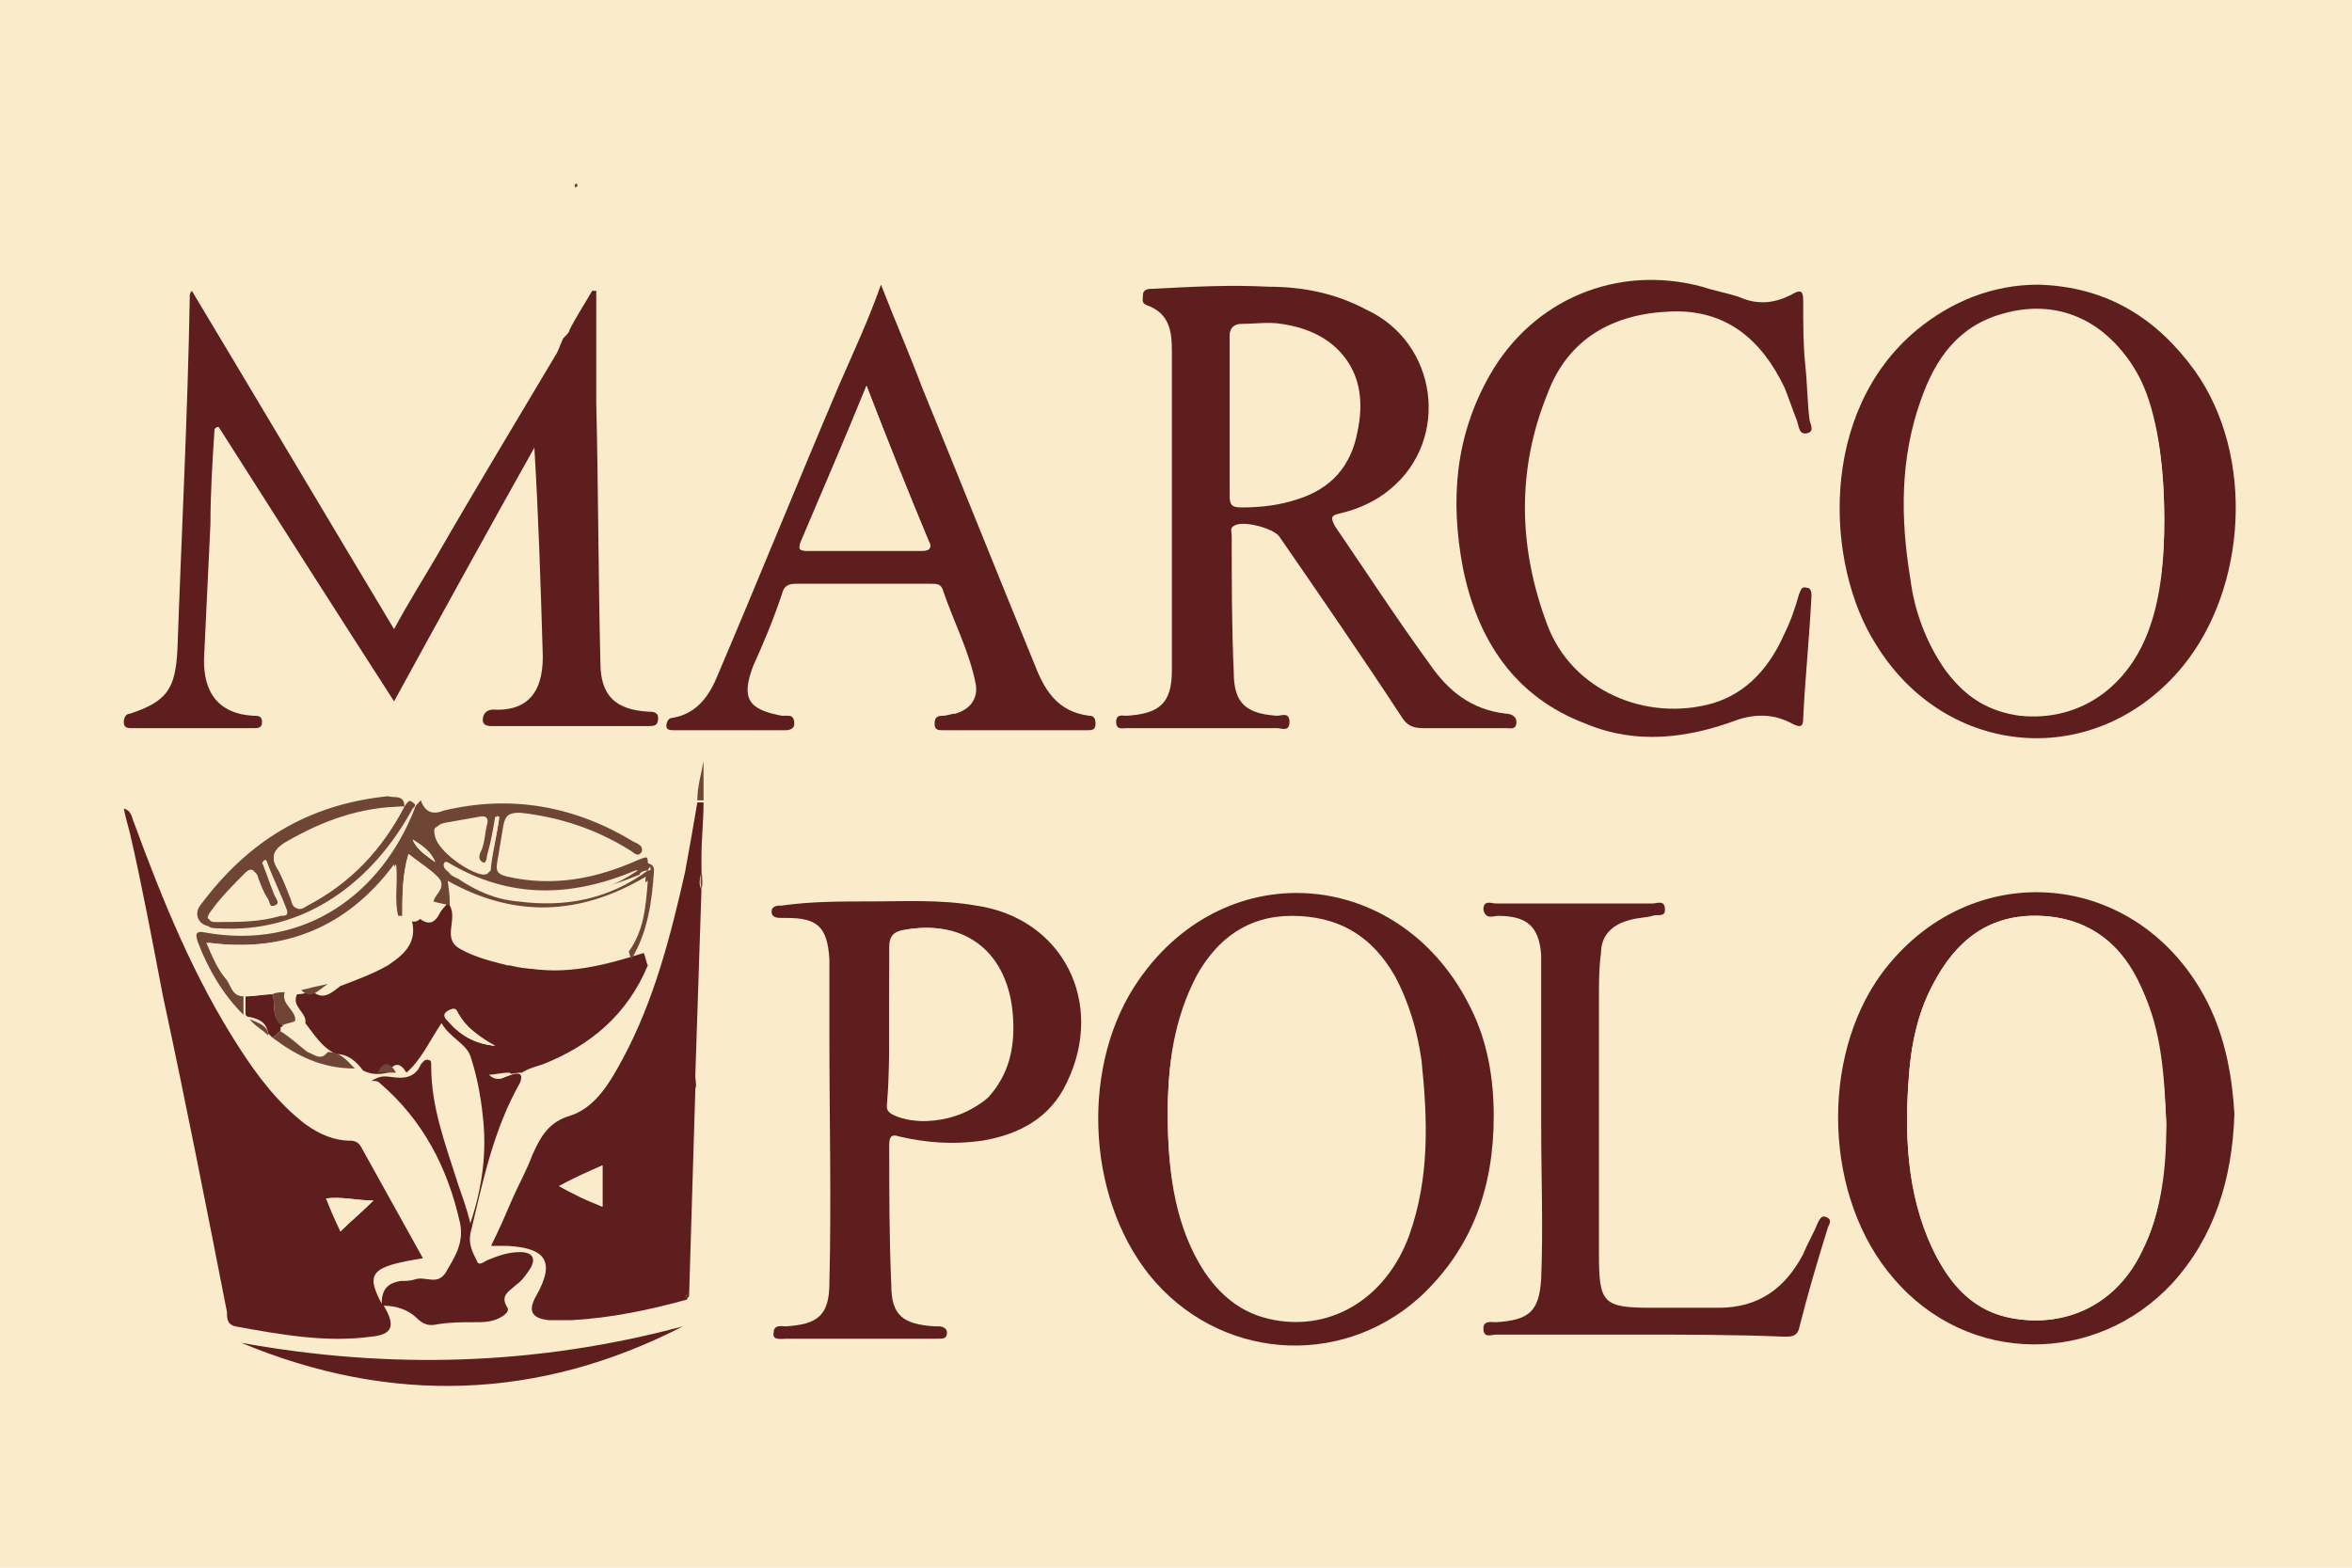 <?xml version="1.0" encoding="utf-8"?>
<!-- Generator: Adobe Illustrator 24.3.0, SVG Export Plug-In . SVG Version: 6.00 Build 0)  -->
<svg version="1.1" id="Layer_1" xmlns="http://www.w3.org/2000/svg" xmlns:xlink="http://www.w3.org/1999/xlink" x="0px" y="0px"
	 width="114px" height="76px" viewBox="0 0 114 76" style="enable-background:new 0 0 114 76;" xml:space="preserve">
<style type="text/css">
	.st0{fill:#FAEBCA;}
	.st1{fill:#5F1E1E;}
	.st2{fill:#6F4535;}
</style>
<rect x="-0.3" y="-3.4" class="st0" width="115.7" height="83.7"/>
<g>
	<path class="st1" d="M24.8,52.1c0.3-0.1,0.6-0.1,0.4,0.4c-1.3,2.3-1.8,4.8-2.4,7.3c-0.1,0.5,0.1,0.9,0.3,1.3c0.1,0.3,0.3,0.1,0.5,0
		c0.5-0.2,1-0.4,1.6-0.4c0.6,0,0.8,0.3,0.5,0.8c-0.2,0.3-0.4,0.6-0.7,0.8c-0.3,0.3-0.8,0.5-0.4,1.1c0.1,0.2-0.2,0.4-0.4,0.5
		c-0.4,0.2-0.8,0.2-1.2,0.2c-0.6,0-1.2,0-1.8,0.1c-0.4,0.1-0.7,0-1-0.3c-0.4-0.4-1-0.6-1.6-0.6c0.6,1,0.4,1.4-0.6,1.5
		c-2.2,0.3-4.4-0.1-6.6-0.5c-0.4-0.1-0.4-0.4-0.4-0.7c-1-5.1-2-10.2-3.1-15.3c-0.5-2.6-1-5.3-1.6-7.9c-0.1-0.4-0.2-0.7-0.3-1.2
		c0.4,0.1,0.4,0.5,0.5,0.7c1.4,3.8,2.9,7.5,5.1,10.9c0.9,1.4,1.9,2.7,3.2,3.7c0.7,0.5,1.4,0.8,2.2,0.8c0.2,0,0.4,0.1,0.5,0.3
		c1,1.8,2,3.6,3,5.4c-2.5,0.4-2.8,0.7-2,2.2c0-0.8,0.4-1,0.9-1.1c0.3,0,0.5,0,0.8-0.1c0.5-0.1,1,0.3,1.4-0.3
		c0.4-0.7,0.9-1.4,0.7-2.4c-0.6-2.7-1.8-5-3.9-6.8c-0.1-0.1-0.2-0.1-0.4-0.1c0.5-0.3,0.7-0.2,0.9-0.2c0.6,0.1,1.2,0.1,1.5-0.6
		c0.1-0.1,0.2-0.3,0.4-0.2c0.1,0,0.1,0.1,0.1,0.3c0,2,0.7,3.8,1.3,5.7c0.2,0.6,0.4,1.1,0.6,1.9c0.6-1.8,0.8-3.5,0.6-5.2
		c-0.1-1-0.3-2-0.6-2.9c-0.2-0.6-1-0.9-1.4-1.6c-0.6,0.9-1,1.8-1.7,2.4c-0.3-0.5-0.6-0.5-0.9,0c-0.4,0.1-0.8,0.1-1.2-0.1
		c-0.3-0.4-0.7-0.8-1.3-0.8c-0.7-0.3-1.1-1-1.5-1.5c0.1-0.5-0.7-0.8-0.4-1.4c0.3,0,0.5-0.1,0.8-0.1c0.5,0.4,0.9,0,1.3-0.3
		c0.8-0.3,1.6-0.6,2.3-1c0.9-0.6,1.5-1.2,1.1-2.4c0.1,0,0.2,0,0.3,0c0.4,0.4,0.8,0.5,1.1-0.1c0.1-0.2,0.3-0.4,0.4-0.5
		c0.3,0.1,0.5,0.1,0.8,0.2c0.3,0.7-0.5,1.6,0.5,2.1c0.7,0.4,1.5,0.6,2.3,0.8c0,0,0.1,0,0.1,0c2,0.4,3.9-0.1,5.8-0.7
		c0.1,0.2,0.1,0.4,0.2,0.6c-1,2.4-2.8,3.9-5.1,4.8c-0.3,0.1-0.7,0.2-1,0.4c-0.3,0-0.6,0.1-1,0.1C24,52.5,24.4,52.2,24.8,52.1z
		 M15.8,58.1c0.2,0.5,0.4,1,0.7,1.6c0.5-0.5,1-0.9,1.6-1.5C17.3,58.2,16.6,58,15.8,58.1z M24,50.7c-0.8-0.4-1.4-0.9-1.8-1.6
		c-0.1-0.3-0.3-0.2-0.5-0.1c-0.3,0.2-0.1,0.3,0,0.4C22.3,50.2,23,50.6,24,50.7z"/>
	<path class="st1" d="M27.6,16c0.3-0.6,0.7-1.2,1.1-1.9c0.1,0,0.2,0,0.2,0c0,1.8,0,3.6,0,5.4c0.1,4.2,0.1,8.4,0.2,12.6
		c0,1.6,0.7,2.3,2.3,2.4c0.2,0,0.5,0,0.5,0.3c0,0.4-0.2,0.4-0.5,0.4c-2.5,0-5,0-7.5,0c-0.2,0-0.5,0-0.5-0.3c0-0.3,0.2-0.5,0.5-0.5
		c1.8,0.1,2.5-1,2.4-2.9c-0.1-3.3-0.2-6.5-0.4-9.8c-2.3,4.1-4.5,8.1-6.8,12.3c-2.9-4.5-5.7-8.9-8.5-13.3c-0.1,0-0.1,0-0.2,0.1
		c-0.1,1.5-0.2,3.1-0.2,4.6c-0.1,2.1-0.2,4.2-0.3,6.3c-0.1,1.5,0.4,2.9,2.4,3c0.2,0,0.4,0,0.4,0.3c0,0.3-0.2,0.3-0.4,0.3
		c-2,0-3.9,0-5.9,0c-0.2,0-0.4,0-0.4-0.3c0-0.2,0.1-0.4,0.3-0.4c1.8-0.6,2.2-1.2,2.3-3.1c0.2-5.7,0.5-11.4,0.6-17.2
		c0,0,0-0.1,0.1-0.2c3.3,5.5,6.5,10.9,9.8,16.4c0.7-1.3,1.4-2.4,2.1-3.6c1.9-3.3,3.9-6.6,5.8-9.8c0.1-0.2,0.2-0.5,0.3-0.7
		C27.5,16.2,27.6,16.1,27.6,16z"/>
	<path class="st1" d="M58.2,35.3c-1.2,0-2.4,0-3.6,0c-0.2,0-0.5,0.1-0.5-0.3c0-0.4,0.3-0.3,0.5-0.3c1.6-0.1,2.2-0.6,2.2-2.2
		c0-5.2,0-10.3,0-15.5c0-0.9-0.1-1.8-1.2-2.2c-0.3-0.1-0.2-0.3-0.2-0.5c0-0.3,0.3-0.3,0.5-0.3c1.9-0.1,3.7-0.2,5.6-0.1
		c1.6,0,3.2,0.3,4.7,1.1c3.5,1.6,4.1,6.3,1.2,8.7c-0.7,0.6-1.6,1-2.5,1.2c-0.4,0.1-0.4,0.2-0.2,0.6c1.5,2.2,3,4.5,4.6,6.7
		c0.9,1.3,2,2.2,3.7,2.4c0.2,0,0.5,0.1,0.5,0.4c0,0.4-0.3,0.3-0.5,0.3c-1.3,0-2.7,0-4,0c-0.5,0-0.8-0.1-1.1-0.6
		c-1.9-2.9-3.9-5.8-5.9-8.7c-0.3-0.4-1.8-0.8-2.2-0.5c-0.2,0.1-0.1,0.3-0.1,0.5c0,2.2,0,4.4,0.1,6.6c0,1.5,0.6,2,2.1,2.1
		c0.2,0,0.6-0.2,0.6,0.3c0,0.5-0.4,0.3-0.6,0.3c-0.6,0-1.2,0-1.8,0C59.4,35.3,58.8,35.3,58.2,35.3z M59.6,20.1
		C59.6,20.1,59.6,20.1,59.6,20.1c0,1.3,0,2.5,0,3.8c0,0.5,0.2,0.6,0.6,0.6c0.9,0,1.8-0.1,2.7-0.4c1.6-0.5,2.6-1.6,2.9-3.3
		c0.5-2.8-0.9-4.7-3.7-5.1c-0.6-0.1-1.3,0-1.9,0c-0.4,0-0.6,0.2-0.6,0.6C59.6,17.6,59.6,18.8,59.6,20.1z"/>
	<path class="st1" d="M98.8,13.8c3.4,0.1,5.8,1.7,7.6,4.2c2.9,4.1,2.5,10.5-0.6,14.3c-4.2,5.1-11.5,4.5-14.9-1.1
		C88.5,27.4,88.1,20,92.9,16C94.6,14.6,96.6,13.8,98.8,13.8z M104.9,25.2c0-2.9-0.4-5.1-1.2-6.8c-1.3-2.7-3.8-4-6.6-3.2
		c-2.2,0.6-3.3,2.2-4,4.2c-1,2.8-1,5.7-0.5,8.7c0.2,1.6,0.8,3.1,1.7,4.4c0.9,1.2,2,2,3.5,2.1c2.8,0.3,5.2-1.3,6.3-4.3
		C104.8,28.6,104.9,26.8,104.9,25.2z"/>
	<path class="st1" d="M108.3,54c-0.1,3.2-1,6-3,8.2c-3.7,4-9.9,4-13.5-0.2c-3.4-3.9-3.6-10.7-0.6-14.8c4.3-5.8,12.5-5.1,15.8,1.4
		C107.9,50.4,108.2,52.3,108.3,54z M105,54.5c-0.1-2.3-0.2-4.5-1.2-6.6c-1-2.1-2.5-3.4-4.9-3.5c-2.5-0.1-4.1,1.2-5.2,3.3
		c-0.8,1.5-1.1,3.1-1.2,4.8c-0.2,2.9,0,5.9,1.4,8.5c0.8,1.5,1.9,2.6,3.6,2.9c2.6,0.5,5.1-0.7,6.3-3.2
		C104.8,58.8,104.9,56.7,105,54.5z"/>
	<path class="st1" d="M72.4,54.1c0,3.4-1,6.4-3.6,8.8c-3.9,3.5-9.8,3-13.1-1.1c-3.1-3.9-3.3-10.3-0.5-14.3
		c4.3-6.2,12.8-5.4,16.1,1.4C72.1,50.5,72.4,52.3,72.4,54.1z M56.6,54c0,2.5,0.3,5,1.6,7.3c0.8,1.4,1.9,2.4,3.6,2.7
		c2.8,0.5,5.4-1.1,6.5-4.1c1-2.8,0.9-5.6,0.6-8.5c-0.2-1.4-0.6-2.8-1.3-4.1c-1.1-1.9-2.7-2.9-4.9-2.8c-2.1,0-3.6,1.1-4.6,2.9
		C56.9,49.4,56.6,51.7,56.6,54z"/>
	<path class="st1" d="M42.3,43.7c1.5,0,3.3-0.1,5,0.2c4.2,0.6,6.3,4.7,4.4,8.6c-0.8,1.7-2.3,2.5-4.1,2.8c-1.4,0.2-2.7,0.1-4-0.2
		c-0.3-0.1-0.5-0.1-0.5,0.4c0,2.3,0,4.5,0.1,6.8c0,1.5,0.6,1.9,2.1,2c0.1,0,0.2,0,0.2,0c0.2,0,0.4,0.1,0.4,0.3
		c0,0.3-0.2,0.3-0.4,0.3c-0.6,0-1.1,0-1.7,0c-1.9,0-3.8,0-5.7,0c-0.2,0-0.7,0.1-0.6-0.3c0-0.4,0.4-0.3,0.6-0.3
		c1.5-0.1,2.1-0.5,2.1-2.1c0.1-4,0-8,0-12c0-1.2,0-2.5,0-3.7c-0.1-1.6-0.6-2-2.1-2c-0.1,0-0.1,0-0.2,0c-0.2,0-0.5,0-0.5-0.3
		c0-0.3,0.3-0.3,0.5-0.3C39.3,43.7,40.7,43.7,42.3,43.7z M43.1,49.6c0,1.3,0,2.5,0,3.8c0,0.2-0.1,0.4,0.2,0.6
		c1.2,0.7,3.5,0.2,4.6-0.8c1-1.1,1.3-2.4,1.2-3.9c-0.2-3.1-2.3-4.8-5.3-4.2c-0.5,0.1-0.7,0.3-0.6,0.8C43.1,47.1,43.1,48.4,43.1,49.6
		z"/>
	<path class="st1" d="M87.5,17.7c0.1,0.9,0.1,1.8,0.2,2.6c0,0.2,0.3,0.6-0.1,0.7c-0.4,0.1-0.4-0.3-0.5-0.6c-0.2-0.5-0.4-1.1-0.6-1.6
		c-1.1-2.3-2.8-3.8-5.5-3.7c-2.8,0.1-5,1.3-6,4c-1.5,3.7-1.4,7.5,0,11.2c1.2,3.2,4.8,4.7,8,3.8c1.7-0.5,2.8-1.8,3.5-3.4
		c0.3-0.6,0.5-1.2,0.7-1.9c0.1-0.2,0.1-0.4,0.4-0.3c0.2,0,0.2,0.3,0.2,0.4c-0.1,2-0.3,3.9-0.4,5.9c0,0.4-0.1,0.5-0.5,0.3
		c-0.9-0.5-1.8-0.5-2.7-0.2c-2.4,0.9-4.9,1.2-7.3,0.2c-3.5-1.3-5.3-4.1-6-7.6c-0.6-3.2-0.4-6.3,1.3-9.3c2.1-3.7,6.2-5.4,10.3-4.3
		c0.6,0.2,1.2,0.3,1.8,0.5c0.9,0.4,1.7,0.3,2.5-0.1c0.5-0.3,0.6-0.2,0.6,0.3C87.4,15.8,87.4,16.7,87.5,17.7z"/>
	<path class="st1" d="M34,43.1c-0.1,3-0.2,6-0.3,9.1c0,0.2,0,0.4,0,0.7c-0.1,3.3-0.2,6.6-0.3,9.9c0,0.1-0.1,0.1-0.1,0.2
		c-1.8,0.5-3.7,0.9-5.6,1c-0.4,0-0.7,0-1.1,0c-0.9-0.1-1-0.5-0.6-1.2c0.9-1.6,0.5-2.3-1.4-2.4c-0.2,0-0.5,0-0.8,0
		c0.4-0.8,0.7-1.5,1-2.2c0.3-0.7,0.7-1.4,1-2.2c0.4-0.9,0.8-1.6,1.8-1.9c1.3-0.4,2-1.7,2.6-2.8c1.5-2.8,2.3-5.9,3-9
		c0.2-1.1,0.4-2.2,0.6-3.4c0.1,0,0.2,0,0.3,0c0,0.9-0.1,1.8-0.1,2.6c0,0.1,0,0.1,0,0.2c0,0.2,0,0.3,0,0.5C34,42.4,33.8,42.8,34,43.1
		z M29.2,58.5c0-0.7,0-1.3,0-2c-0.7,0.3-1.4,0.6-2.1,1C27.8,57.9,28.4,58.1,29.2,58.5z"/>
	<path class="st1" d="M42.7,13.8c0.7,1.8,1.4,3.4,2,5c1.8,4.4,3.6,8.9,5.4,13.3c0.5,1.3,1.1,2.4,2.7,2.6c0.2,0,0.3,0.1,0.3,0.4
		c0,0.3-0.2,0.3-0.4,0.3c-2.3,0-4.7,0-7,0c-0.2,0-0.4,0-0.4-0.3c0-0.3,0.1-0.4,0.4-0.4c0.2,0,0.4-0.1,0.6-0.1c0.7-0.2,1.1-0.7,1-1.4
		c-0.3-1.6-1.1-3.1-1.6-4.6c-0.1-0.3-0.3-0.3-0.6-0.3c-2.2,0-4.3,0-6.5,0c-0.4,0-0.6,0.1-0.7,0.5c-0.4,1.2-0.9,2.4-1.4,3.5
		c-0.6,1.6-0.2,2.1,1.4,2.4c0.1,0,0.2,0,0.3,0c0.2,0,0.3,0.1,0.3,0.4c0,0.2-0.2,0.3-0.4,0.3c-1.8,0-3.6,0-5.4,0
		c-0.2,0-0.4,0-0.4-0.2c0-0.2,0.1-0.4,0.3-0.4c1.2-0.2,1.8-1.1,2.2-2.1c2-4.7,3.9-9.4,5.9-14.1C41.4,17,42.1,15.5,42.7,13.8z
		 M42,18.7c-1.1,2.7-2.1,5.1-3.2,7.6c-0.1,0.3-0.1,0.4,0.3,0.4c1.9,0,3.7,0,5.6,0c0.4,0,0.5-0.2,0.3-0.5C44,23.8,43,21.3,42,18.7z"
		/>
	<path class="st1" d="M79.4,64.7c-2.3,0-4.6,0-6.9,0c-0.2,0-0.6,0.2-0.6-0.3c0-0.4,0.4-0.3,0.6-0.3c1.6-0.1,2.1-0.5,2.2-2.1
		c0.1-2.5,0-5,0-7.5c0-2.4,0-4.8,0-7.2c0-0.3,0-0.7,0-1c-0.1-1.4-0.7-1.9-2.1-1.9c-0.2,0-0.6,0.2-0.7-0.3c0-0.5,0.4-0.3,0.6-0.3
		c2.5,0,5.1,0,7.6,0c0.2,0,0.6-0.2,0.6,0.3c0,0.4-0.4,0.2-0.6,0.3c-0.4,0.1-0.8,0.1-1.1,0.2c-0.8,0.2-1.4,0.7-1.4,1.6
		c-0.1,0.7-0.1,1.4-0.1,2.2c0,4.1,0,8.3,0,12.4c0,2.4,0.2,2.6,2.6,2.6c1.1,0,2.1,0,3.2,0c1.9,0,3.2-0.9,4.1-2.6
		c0.2-0.5,0.5-1,0.7-1.5c0.1-0.2,0.2-0.4,0.4-0.3c0.3,0.1,0.2,0.3,0.1,0.5c-0.5,1.6-1,3.3-1.4,4.9c-0.1,0.4-0.4,0.4-0.7,0.4
		C84,64.7,81.7,64.7,79.4,64.7z"/>
	<path class="st2" d="M21.8,43.9c-0.3-0.1-0.5-0.1-0.8-0.2c0.1-0.4,0.7-0.7,0.2-1.2c-0.4-0.4-0.9-0.7-1.4-1.1c-0.3,1-0.3,2-0.3,3
		c-0.1,0-0.2,0-0.3,0c-0.2-0.8,0-1.6-0.1-2.5c-2.3,3.1-5.4,4.3-9.1,3.8c0.3,0.7,0.5,1.2,0.9,1.7c0.3,0.3,0.3,0.9,0.9,0.9
		c0,0.3,0,0.6,0,0.9c-1-1-1.7-2.2-2.2-3.5c-0.1-0.3-0.2-0.6,0.3-0.5c4.9,0.9,8.6-1.9,10.2-6c0-0.1,0.1-0.2,0.3-0.4
		c0.2,0.6,0.6,0.7,1.1,0.5c3.3-0.8,6.4-0.2,9.2,1.5c0.2,0.1,0.5,0.2,0.4,0.5c-0.2,0.3-0.4,0-0.6-0.1c-1.6-1-3.4-1.6-5.3-1.8
		c-0.5,0-0.7,0.1-0.8,0.6c-0.1,0.6-0.2,1.2-0.3,1.8c-0.1,0.5,0.1,0.6,0.5,0.7c2.2,0.5,4.3,0.1,6.3-0.8c0.5-0.2,0.5-0.2,0.5,0.2
		c0,0.1-0.1,0.1-0.1,0.2c-0.2,0-0.3,0.1-0.5,0.1c-3.1,1.3-6.1,1.4-9.1-0.4c-0.1,0-0.1-0.1-0.2,0.1c0,0.3,0.3,0.4,0.5,0.5
		c0.9,0.6,1.9,1,2.9,1.1c2.3,0.3,4.4-0.1,6.3-1.5c0.1,0,0.2,0,0.1-0.2c0.2,0.1,0.4,0.1,0.4,0.4c-0.1,1.5-0.3,3-1.1,4.3
		c-0.1-0.2-0.1-0.4-0.2-0.6c0.6-1,0.8-2.1,0.9-3.4c-3.2,1.9-6.4,2-9.6,0.2C21.8,43.4,21.8,43.6,21.8,43.9z M24.2,39.6
		c-0.1,0-0.1,0-0.2,0c-0.1,0.6-0.2,1.2-0.4,1.9c0,0.2-0.1,0.4-0.3,0.4c-0.2-0.1-0.2-0.3-0.1-0.5c0.2-0.4,0.2-0.8,0.3-1.3
		c0.1-0.4,0-0.5-0.4-0.4c-0.6,0.1-1.1,0.2-1.7,0.3c-0.4,0.1-0.4,0.2-0.3,0.6c0.2,0.7,1.6,1.7,2.3,1.8c0.3,0,0.3-0.1,0.3-0.3
		C23.9,41.2,24.1,40.4,24.2,39.6z M21.1,41.8c-0.2-0.5-0.6-0.8-1.1-1.1C20.2,41.2,20.7,41.5,21.1,41.8z"/>
	<path class="st1" d="M33.1,64.3c-7,3.6-14.2,3.8-21.4,0.8C18.9,66.4,26,66.2,33.1,64.3z"/>
	<path class="st2" d="M19.6,39.1c0.1-0.1,0.2-0.4,0.4-0.2c0.2,0.1,0.1,0.2,0,0.3c-1.9,3.5-5.2,6.1-9.5,5.8c-0.1,0-0.3,0-0.4-0.1
		c-0.5-0.1-0.7-0.6-0.4-1c2.3-3.1,5.2-4.9,9.1-5.3C19.1,38.7,19.6,38.5,19.6,39.1c-2.1,0-4,0.7-5.7,1.7c-0.7,0.4-0.8,0.8-0.4,1.4
		c0.2,0.4,0.4,0.9,0.6,1.4c0.2,0.5,0.4,0.6,0.8,0.3C17,42.8,18.5,41.2,19.6,39.1z M12.9,41.7c-0.1,0-0.1,0.1-0.2,0.1
		c0.2,0.5,0.4,1.1,0.6,1.6c0.1,0.2,0.3,0.4,0,0.5c-0.3,0.1-0.3-0.2-0.4-0.4c-0.2-0.4-0.3-0.8-0.5-1.1c-0.1-0.3-0.3-0.3-0.5-0.1
		c-0.6,0.6-1.2,1.2-1.7,1.9c-0.2,0.3-0.2,0.4,0.2,0.4c1,0.1,2.1,0,3.1-0.3c0.2-0.1,0.4-0.1,0.3-0.3C13.5,43.3,13.2,42.5,12.9,41.7z"
		/>
	<path class="st1" d="M11.9,49.2c0-0.3,0-0.6,0-0.9c0.4,0,0.8-0.1,1.3-0.1c0.2,0.5-0.1,1.1,0.5,1.5c0,0.1,0,0.2,0,0.2
		c-0.2,0.1-0.3,0.3-0.5,0.4c-0.1-0.1-0.1-0.1-0.2-0.2c-0.1-0.6-0.5-0.7-0.9-0.8C12,49.3,12,49.3,11.9,49.2z"/>
	<path class="st2" d="M13.2,50.3c0.2-0.1,0.3-0.3,0.5-0.4c0.4,0.3,0.8,0.7,1.3,1c0.2,0.2,0.5,0.5,0.9,0.1c0.6,0,0.9,0.4,1.3,0.8
		C15.6,51.8,14.4,51.2,13.2,50.3z"/>
	<path class="st2" d="M34.1,38.8c-0.1,0-0.2,0-0.3,0c0-0.7,0.2-1.3,0.3-1.9C34.1,37.4,34.1,38.1,34.1,38.8z"/>
	<path class="st2" d="M12.1,49.4c0.4,0.2,0.9,0.3,0.9,0.8C12.7,49.9,12.3,49.7,12.1,49.4z"/>
	<path class="st2" d="M18.3,52c0.3-0.6,0.6-0.5,0.9,0C18.9,52,18.6,52,18.3,52z"/>
	<path class="st2" d="M34,43.1c-0.1-0.4,0-0.7,0-1.1C34,42.4,34.1,42.8,34,43.1z"/>
	<path class="st2" d="M33.7,52.8c0-0.2,0-0.4,0-0.7C33.7,52.4,33.8,52.6,33.7,52.8z"/>
	<path class="st2" d="M28,9c0,0-0.1,0.1-0.1,0.1c-0.1-0.1,0-0.2,0-0.2C27.9,8.9,28,8.9,28,9z"/>
	<path class="st2" d="M34,41.6c0-0.1,0-0.1,0-0.2C34,41.4,34,41.5,34,41.6C34,41.5,34,41.6,34,41.6z"/>
	<path class="st2" d="M33.2,62.9c0-0.1,0.1-0.1,0.1-0.2C33.4,62.8,33.3,62.9,33.2,62.9z"/>
	<path class="st0" d="M21.8,43.9c0-0.3,0-0.6,0-1c3.2,1.8,6.4,1.7,9.6-0.2c-0.1,1.3-0.2,2.4-0.9,3.4c-1.9,0.6-3.8,1.2-5.8,0.7
		c0,0-0.1,0-0.1,0c-0.8-0.2-1.6-0.4-2.3-0.8C21.4,45.5,22.2,44.6,21.8,43.9z"/>
	<path class="st0" d="M13.2,48.2c-0.4,0-0.8,0.1-1.3,0.1c-0.6,0-0.7-0.6-0.9-0.9c-0.4-0.5-0.6-1-0.9-1.7c3.8,0.5,6.8-0.7,9.1-3.8
		c0.1,0.9-0.1,1.7,0.1,2.5c0.4,1.2-0.2,1.8-1.1,2.4c-0.7,0.5-1.5,0.7-2.3,1C15.4,47.9,15,48,14.6,48c-0.3,0-0.5,0.1-0.8,0.1
		C13.6,48.1,13.4,48.2,13.2,48.2z"/>
	<path class="st0" d="M19.5,44.4c0-1,0-2,0.3-3c0.5,0.4,1,0.7,1.4,1.1c0.5,0.5-0.1,0.8-0.2,1.2c-0.1,0.2-0.3,0.3-0.4,0.5
		C20.3,44.8,20,44.8,19.5,44.4z"/>
	<path class="st0" d="M15.8,58.1c0.8-0.1,1.4,0.1,2.3,0.1c-0.6,0.6-1.1,1-1.6,1.5C16.3,59.1,16.1,58.6,15.8,58.1z"/>
	<path class="st0" d="M24,50.7c-1-0.1-1.7-0.5-2.3-1.2c-0.1-0.1-0.3-0.3,0-0.4c0.2-0.1,0.4-0.2,0.5,0.1C22.6,49.8,23.3,50.3,24,50.7
		z"/>
	<path class="st0" d="M15.8,51.1c-0.3,0.3-0.6,0-0.9-0.1c-0.4-0.3-0.8-0.7-1.3-1c0-0.1,0-0.2,0-0.2c0.2-0.1,0.4-0.1,0.6-0.2
		C14.7,50.1,15.1,50.8,15.8,51.1z"/>
	<path class="st2" d="M14.3,49.5c-0.2,0.1-0.4,0.1-0.6,0.2c-0.6-0.3-0.3-1-0.5-1.5c0.2-0.1,0.4-0.1,0.6-0.1
		C13.6,48.7,14.4,49,14.3,49.5z"/>
	<path class="st2" d="M14.6,48c0.4-0.1,0.8-0.2,1.3-0.3C15.4,48,15.1,48.5,14.6,48z"/>
	<path class="st0" d="M24.8,52.1c-0.4,0.1-0.7,0.4-1.1,0c0.3,0,0.6-0.1,1-0.1C24.7,52,24.7,52,24.8,52.1z"/>
	<path class="st0" d="M59.6,20.1c0-1.2,0-2.5,0-3.7c0-0.4,0.1-0.6,0.6-0.6c0.6,0,1.3-0.1,1.9,0c2.9,0.4,4.3,2.3,3.7,5.1
		c-0.3,1.7-1.3,2.8-2.9,3.3c-0.9,0.3-1.8,0.4-2.7,0.4c-0.5,0-0.6-0.1-0.6-0.6C59.6,22.6,59.6,21.3,59.6,20.1
		C59.6,20.1,59.6,20.1,59.6,20.1z"/>
	<path class="st0" d="M104.9,25.2c0,1.6-0.1,3.5-0.7,5.2c-1,2.9-3.4,4.6-6.3,4.3c-1.5-0.2-2.6-0.9-3.5-2.1c-1-1.3-1.5-2.8-1.7-4.4
		c-0.5-2.9-0.5-5.8,0.5-8.7c0.7-2,1.8-3.6,4-4.2c2.8-0.7,5.3,0.5,6.6,3.2C104.5,20,104.9,22.3,104.9,25.2z"/>
	<path class="st0" d="M105,54.5c0,2.1-0.2,4.2-1.2,6.2c-1.2,2.5-3.6,3.7-6.3,3.2c-1.7-0.3-2.8-1.5-3.6-2.9c-1.4-2.7-1.6-5.6-1.4-8.5
		c0.1-1.7,0.4-3.3,1.2-4.8c1.1-2.1,2.7-3.4,5.2-3.3c2.4,0.1,4,1.4,4.9,3.5C104.7,50,104.9,52.3,105,54.5z"/>
	<path class="st0" d="M56.6,54c0-2.4,0.3-4.6,1.4-6.7c1-1.8,2.5-2.9,4.6-2.9c2.2,0,3.8,0.9,4.9,2.8c0.7,1.3,1.1,2.7,1.3,4.1
		c0.4,2.9,0.4,5.7-0.6,8.5c-1,3-3.7,4.6-6.5,4.1c-1.7-0.3-2.8-1.3-3.6-2.7C56.9,59.1,56.6,56.6,56.6,54z"/>
	<path class="st0" d="M43.1,49.6c0-1.2,0-2.5,0-3.7c0-0.5,0.2-0.7,0.6-0.8c3-0.6,5.2,1.1,5.3,4.2c0.1,1.4-0.2,2.8-1.2,3.9
		c-1,1.1-3.3,1.5-4.6,0.8c-0.3-0.2-0.2-0.4-0.2-0.6C43.1,52.2,43.1,50.9,43.1,49.6z"/>
	<path class="st0" d="M29.2,58.5c-0.8-0.3-1.4-0.6-2.1-1c0.8-0.4,1.4-0.7,2.1-1C29.2,57.2,29.2,57.8,29.2,58.5z"/>
	<path class="st0" d="M42,18.7c1,2.6,2,5.1,3,7.5c0.1,0.4,0.1,0.5-0.3,0.5c-1.9,0-3.7,0-5.6,0c-0.3,0-0.4-0.1-0.3-0.4
		C39.8,23.9,40.9,21.4,42,18.7z"/>
	<path class="st0" d="M24.2,39.6c-0.1,0.8-0.3,1.6-0.4,2.4c0,0.2,0,0.3-0.3,0.3c-0.8-0.1-2.1-1.1-2.3-1.8c-0.1-0.4,0-0.5,0.3-0.6
		c0.6-0.1,1.1-0.2,1.7-0.3c0.4-0.1,0.5,0.1,0.4,0.4c-0.1,0.4-0.1,0.9-0.3,1.3c-0.1,0.2-0.1,0.4,0.1,0.5c0.2,0.1,0.3-0.2,0.3-0.4
		c0.1-0.6,0.2-1.2,0.4-1.9C24.1,39.6,24.1,39.6,24.2,39.6z"/>
	<path class="st0" d="M31.4,42.2c-1.9,1.4-4,1.8-6.3,1.5c-1.1-0.1-2-0.5-2.9-1.1c-0.2-0.1-0.5-0.2-0.5-0.5c0.1-0.1,0.1-0.1,0.2-0.1
		c3,1.8,6,1.7,9.1,0.4C31,42.3,31.2,42.2,31.4,42.2L31.4,42.2z"/>
	<path class="st0" d="M21.1,41.8c-0.4-0.3-0.9-0.6-1.1-1.1C20.5,41,20.9,41.3,21.1,41.8z"/>
	<path class="st0" d="M31.4,42.2c0-0.1,0.1-0.1,0.1-0.2c0,0,0,0,0,0C31.6,42.2,31.5,42.2,31.4,42.2L31.4,42.2z"/>
	<path class="st0" d="M19.6,39.1c-1.1,2.1-2.6,3.7-4.7,4.8c-0.5,0.2-0.7,0.2-0.8-0.3c-0.2-0.5-0.3-0.9-0.6-1.4
		c-0.4-0.6-0.3-1,0.4-1.4C15.7,39.8,17.5,39.2,19.6,39.1C19.6,39.1,19.6,39.1,19.6,39.1z"/>
	<path class="st0" d="M12.9,41.7c0.3,0.8,0.7,1.6,1,2.4c0.1,0.3-0.1,0.3-0.3,0.3c-1,0.3-2,0.3-3.1,0.3c-0.4,0-0.4-0.1-0.2-0.4
		c0.5-0.7,1.1-1.3,1.7-1.9c0.2-0.2,0.4-0.2,0.5,0.1c0.1,0.4,0.3,0.8,0.5,1.1c0.1,0.2,0.1,0.5,0.4,0.4c0.2-0.1,0-0.4,0-0.5
		c-0.2-0.5-0.4-1.1-0.6-1.6C12.7,41.7,12.8,41.7,12.9,41.7z"/>
</g>
</svg>
